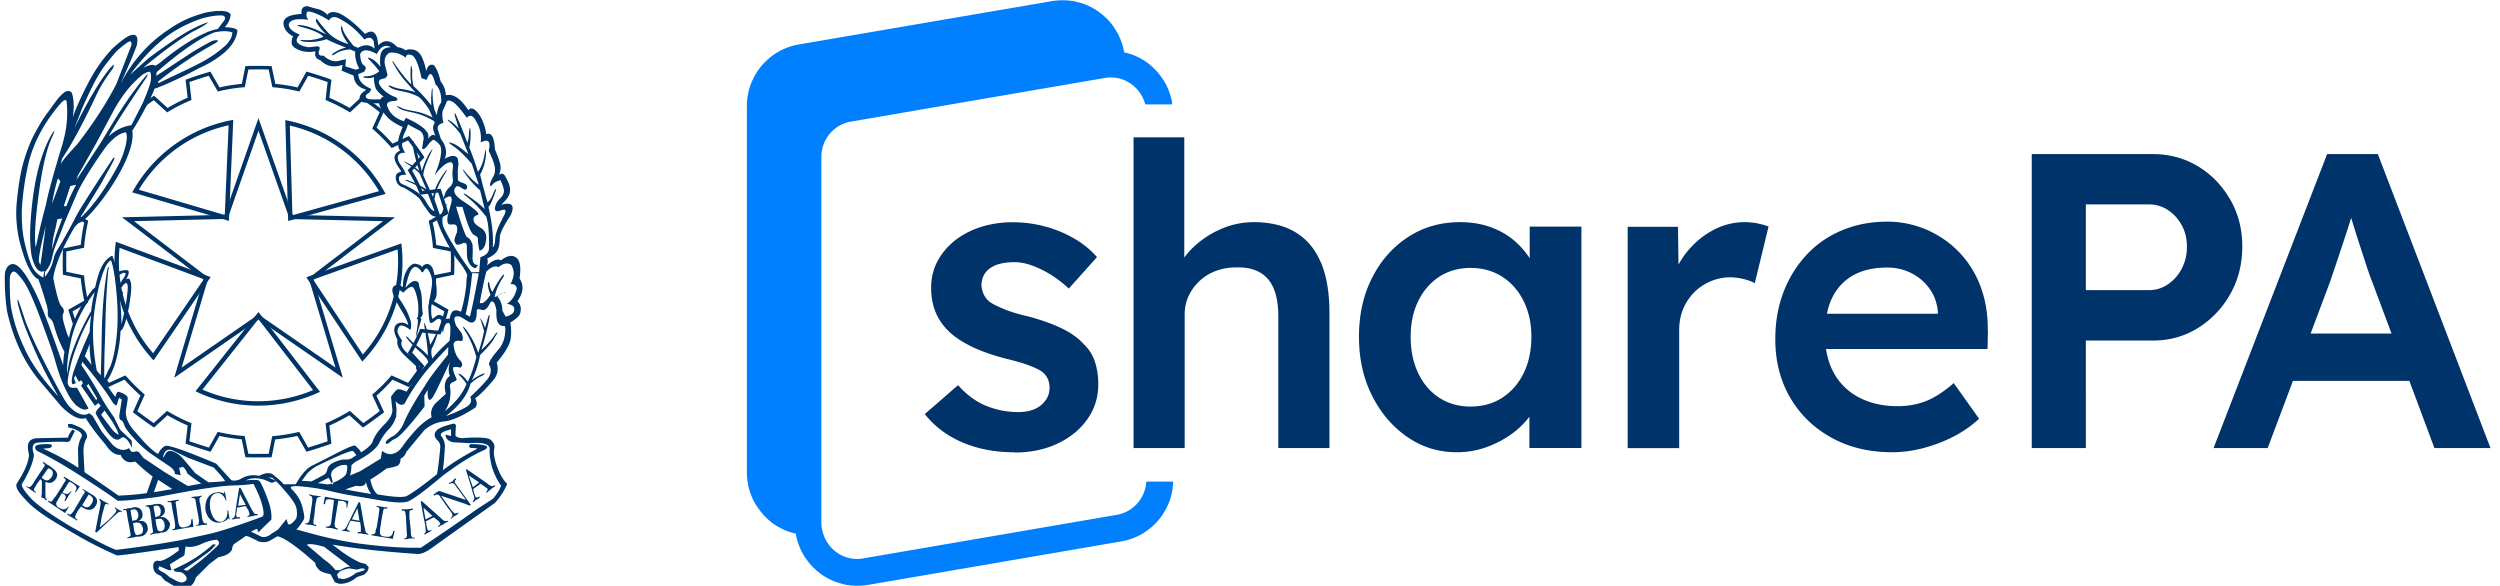 <svg width="239" height="56" fill="none" xmlns="http://www.w3.org/2000/svg"><g clip-path="url(#a)"><path fill-rule="evenodd" clip-rule="evenodd" d="M38.282 37.488c.25 0 .602.127.513.338-.087.212-.187.568-.385.591-.197.023-.582-.256-.582-.505s.204-.424.454-.424zM16.511 44.31a.88.88 0 00.825 0l-.206-.325-.472-.412c-.255-.137-.462-.01-.619.382l.472.355z" fill="#036"/><path fill-rule="evenodd" clip-rule="evenodd" d="M30.599 53.86c-.079.137-.03.274.148.412.177.138.323.167.441.088l-.59-.5z" fill="#6F7072"/><path fill-rule="evenodd" clip-rule="evenodd" d="M49.67 26.624c.158-1.06.05-1.729-.323-2.004-.393-.275-.875-.187-1.444.265-.335-.177-.786-.01-1.357.501.099-.255.108-.481.03-.678.511-.235.84-.496.988-.78.147-.286.221-.733.221-1.342.059-.373.403-1.042 1.032-2.004.432-.964.127-1.298-.914-1.003.57-.51.855-.953.855-1.327.039-.354-.108-.805-.443-1.356-.137-.314-.343-.373-.619-.177.099-.196.153-.432.163-.707.01-.275-.172-.855-.546-1.74-.058-1.159-.334-1.64-.825-1.444a4.689 4.689 0 00-.59-1.739c-.472-.707-.845-.894-1.12-.56-.767-1.14-1.484-1.611-2.152-1.415a2.22 2.22 0 00-.501-1.326c-.177-.747-.393-1.268-.648-1.563-.354-.137-.6.06-.737.59a4.832 4.832 0 00-.413-1.356c-.216-.472-.56-.717-1.032-.737a.88.88 0 00-.502.088c-.313-.196-.579-.294-.795-.294-.668-.708-1.277-.767-1.828-.178l-.089-.618c-.196-.728-.589-.885-1.179-.472-.962-1.002-1.788-1.66-2.476-1.975-.57-.197-.944-.148-1.12.148-.295-.295-.61-.482-.943-.56a10.576 10.576 0 01-.943-.266c-.452-.02-.649.226-.59.737-.708.04-1.194.162-1.46.368-.265.207-.333.497-.206.87.128.373.418.678.87.914-.118.137-.167.354-.147.648.02.295.334.54.942.737.453.118.895.128 1.327.03-.098.451.06.737.472.855.57.59 1.277.737 2.123.442l-.089.56 1.15.471c.04.551.295.944.767 1.18l.45.194c-.097.012-.52.36-.525.416-.093.11-.346.652.268.772.467.053.98.101 1.47.09.013.146.1.38.194.548.084.178.29.436.634.81.319.347.92.69 1.428.905-.032.036-.172.42-.299.771-.156.43-.236 1.128.064 1.503-.065-.033-.346.164-.448.32-.366.568.429 1.382.555 1.662-.061-.008-.281.104-.397.187-.273.194-.18 1.171.596 1.338.195.094 1.088.612 1.533 1.066.087.09.337.56.694 1.028.19.25.391.671.857.682.426 1.378 1.127 2.695 1.968 3.981-.004.04.768.86 1.045 1.601-.093.48-.083.893-.084.916a14.292 14.292 0 01-.511 2.61c-.837-.403-.973.147-1.097.687.021-.027-.389-.08-.443.109.036-.327-.502-.615-.746-.441-.007.004-.269.188-.43.311-.056.042-.104-.27-.122-.502-.008-.16-.04-.707.063-.922.016-.035.213-.271.336-.49.248-.446.066-1.848-.24-2.818a.751.751 0 00-.451-.496c-.068-.027-.508-.002-.592.336-.024-.192-.334-.305-.563-.36-.645-.153-1.335 1.085-1.258 2.235-.469-.371-1.088-.253-1.013.392.105.901 1.462 2.504 1.503 3.227-.406-.362-1.326-.371-1.327.508-.001.267.217.72.308.913-.187.938.895 1.625 1.777 2.51-.015.419.128.425.263.588-.16.247-1.149 1.805-1.162 1.842-.048.02-.73-.363-.955-.165-.239.212-.433.5-.545.671l.119 1.092c.078.452-.163.958-.723 1.517-.56.56-.929 1.076-1.106 1.548-.098.354-.481.738-1.149 1.15-.039-.118-.196-.305-.471-.56-.04-.079-.118-.108-.236-.088-.669.177-2.015.947-4.04 1.95-.351.178-.853.623-1.501 1.743h-1.15c-.314-.373-.648-.603-1.002-.917-.256-.197-.708-.218-1.356.116-.61-.138-1.218-.055-1.828.337-.373.138-.648.144-.825.065l-1.444-1.573c-2.987-1.258-4.619-1.822-4.894-1.685a1.55 1.55 0 00-.648.763c-.295-.137-.737-.512-1.327-1.122l-.913-1.032c-.669-.746-.944-1.455-.826-2.124l.148-.913c.02-.138 0-.246-.06-.325-.215-.235-.598-.377-.795-.417-.042-.017-.17-.061-.315.471.038.127-.943-1.293-.957-1.342.265-.282.734-1.121 1.001-2.096.303-1.105.444-2.324.431-2.79a.515.515 0 01.112-.164c.457-.35 1.037-3.631.907-4.42-.059-.315-.133-.477-.221-.487a.343.343 0 00-.25.073l.176-.354c.098-.255.098-.422 0-.5-.059-.063-.59-.055-1.052.18-.057-.513-.3-1.264-.424-1.536-.041-.09-.17.007-.174.01-.825.5-1.191 1.593-1.485 2.95l-.236.217c-1.058 1.326-1.905 2.87-2.267 4.605-.177-.276-.277-.674-.435-1.195-.157-.52-.206-.87-.147-1.046.157-.274.108-.53-.147-.767-.197-.196-.453-1.08-.767-2.652.02-.413.187-1.032.501-1.857.314-.826.84-1.871 1.528-3.05.037-.052.343-.383.436-.406 1.02-.254 5.555-6.129 5.08-8.864-.076.327 1.947-3.229 2.11-3.96l.25-.08.295-.119c.982-.393 1.818-.812 2.584-1.166l1.189-.631a9.88 9.88 0 002.358-1.445c.786-.688 1.209-1.405 1.268-2.152-.138-.177-.54-.275-1.209-.295.354-.393.54-.805.56-1.238-.256-.354-1.022-.413-2.3-.177-1.335.334-2.505.855-3.507 1.563a12.635 12.635 0 00-2.756 2.373 13.341 13.341 0 00-1.96 2.903l.59-1.356c.294-.648.608-1.405.943-2.27.098-.412.103-.707.014-.884-.088-.176-.28-.226-.574-.147-.315.078-.885.491-1.71 1.238-.905.924-1.705 2.063-2.403 3.42-.697 1.355-1.174 2.426-1.43 3.212.138-.884.118-1.64-.059-2.27-.098-.255-.314-.324-.648-.206-.314.217-.629.54-.943.973-.314.432-.62.85-.914 1.252-.295.404-.644.978-1.046 1.725-.403.747-.757 1.632-1.061 2.653-.305 1.022-.536 2.378-.693 4.068-.099 1.081-.02 2.24.236 3.479.314 1.238.628 2.152.943 2.741.314.59.609.934.884 1.032.177.432.413 1.15.708 2.153.157.47.226.83.206 1.076-.02.244.044.417.192.515.147.099.27.295.368.59.256.943.6 1.817 1.032 2.624a7.242 7.242 0 00-.118 1.296c-.943-2.73-1.71-4.795-2.3-6.19-1.139-2.535-2.033-3.695-2.682-3.479-.315.118-.512.403-.59.855-.02.177-.02.629 0 1.356.02.727.088 1.494.206 2.299.59 2.614 1.602 4.796 3.037 6.545l2.152 2.535c.432.432.844.752 1.238.957.393.207.756.26 1.09.162.491.787 1.11 1.612 1.858 2.477.471.727.963 1.07 1.474 1.032.216.471.54.707.973.707l.442-.058c.608.589 1.16 1.06 1.65 1.415l-.56 1.592c-.982.137-1.887.215-2.712.235a145.627 145.627 0 00-3.243-2.24l-.088-1.769c-.04-.609.069-1.12.324-1.532.059-.335-.128-.64-.56-.914-.648-.314-.924-.443-1.2-.383-.117.038-.02.147-.02.324v.11c0-.09.04-.119.152-.081.825.217 1.198.492 1.138.826a2.647 2.647 0 00-.359 1.473l.027 1.533a22.952 22.952 0 00-3.362-1.827 5.05 5.05 0 01.47-.045c.177-.01.295-.073.354-.191.059-.12-.05-.187-.325-.207-.609 0-1.001.049-1.179.148-.137.157-.108.323.089.5a37.277 37.277 0 013.743 2.123c1.71 1.081 3.036 1.965 3.98 2.653.924-.02 2.22-.148 3.891-.383l2.535-.471a50.23 50.23 0 013.243-.502c.412-.059.933-.098 1.563-.117.628-.02 1.208-.07 1.739-.148.51.963.825 1.808.943 2.535.059.373.01.58-.148.62-2.338.863-4.018 1.409-5.04 1.634a391.61 391.61 0 01-2.771.605 99.752 99.752 0 01-6.102.914c-.511-.138-1.985-.895-4.422-2.27-1.73-1.04-2.938-1.887-3.626-2.534-.786-.846-1.1-1.356-.943-1.534.51-.845.855-1.592 1.032-2.24.078-.275.098-.49.059-.648-.217-.669-.06-1.013.472-1.033 1.316-.078 2.2-.098 2.652-.058.197.019.325-.04.383-.177l.443-.884-.266-.118-.36.59-.004-.596v.772l-2.987.059c-.256 0-.56.098-.727.294-.167.197-.218.59-.061 1.18a1.64 1.64 0 01-.053.56c-.137.628-.513 1.395-1.103 2.298-.078.14-.05.345.098.62.148.276.513.707 1.103 1.297.255.255.642.57 1.163.943.52.373 1.438.944 2.755 1.71a38.735 38.735 0 004.45 2.3c.296.02 2.26-.246 5.896-.796l.03.323c-1.042.787-1.71 1.112-2.005.973-.413.039-.54.344-.383.915.118.255.334.431.648.53l.384.442 1.09.648a2.01 2.01 0 001.18 0c.353-.137.589-.443.706-.913l.117-.117 1.18-1.18.855-.648c.669-.118 1.101-.354 1.298-.708.039-.315.127-.51.265-.59l1.032-.707c.039-.099.462.07 1.268.501.393.098.736.078 1.032-.059l.766-.442c.688.158 1.896 1.013 3.626 2.565-.02.177.088.382.324.62.137.176.51.323 1.12.44l.412.768.413.148c.609.02 1.179-.198 1.71-.65l.648-.206c.334-.256.482-.511.443-.767l-.266-.265-.56-.147a11.474 11.474 0 01-2.152-1.356l-.472-.355c2.143.375 4.805.669 7.989.885.393.078.918-.123 1.577-.605.658-.48 2.648-1.9 5.97-4.26a6.314 6.314 0 001.178-1.826c-.294-.275-.555-.668-.78-1.18-.226-.51-.37-.942-.428-1.297a2.012 2.012 0 01-.03-.9c.059-.264-.03-.515-.265-.751-.099-.137-.325-.225-.678-.264a11.13 11.13 0 00-2.123.028c-.373-.039-.59-.127-.648-.266l.03-.706c.058-.315-.03-.452-.266-.412-.865.215-1.386.431-1.563.647-.255.275-.245.57.03.885.216.196.324.422.324.678-.117 1.297-.225 2.171-.324 2.623-1.435 1.14-2.408 1.838-2.919 2.093-.412.137-1.335.078-2.77-.177-.315-.275-.54-.747-.678-1.415a18.36 18.36 0 001.562-1.062c.373-.058.688-.132.943-.221.256-.087.384-.329.384-.722.255-.099.442-.315.56-.648l1.71-2.063c.55-.473 1.149-.748 1.797-.826.786-.059 1.809-.502 3.066-1.326.197-.218.197-.522 0-.915.374-.216.983-.825 1.828-1.828.334-.471.412-.992.235-1.562.786-.943 1.229-1.69 1.327-2.24a4.849 4.849 0 00-.03-1.592c.374-.236.634-.438.783-.605.147-.166.22-.398.22-.692a.957.957 0 00-.324-.738c.57-.803.64-1.53.207-2.179zM22.208 3.101c0 .373-.187.785-.639 1.238-.688.629-1.51 1.208-2.541 1.739-1.032.53-2.414 1.16-3.907 1.886v-.176a38.894 38.894 0 015.454-3.656c.452-.275.276-.353-.254-.236-.59.295-1.229.659-1.936 1.091a359.579 359.579 0 00-3.444 2.27l.032-.354c2.24-1.965 4.08-3.232 5.514-3.803.708-.157 1.308-.157 1.721 0zm-6.686.707c1.07-.884 2.353-1.572 3.846-2.064.728-.196 1.356-.285 1.887-.265.256.06.324.206.206.442l-.648.855c-.57.079-1.351.403-2.344.973-.992.57-2.058 1.327-3.198 2.27l-.412.265c-.217-.157-.61-.088-1.18.207 1.809-1.514 3.38-2.663 4.717-3.45.865-.432 1.366-.736 1.504-.913-.433.118-1.042.388-1.828.81-.786.423-2.083 1.302-3.891 2.639l-1.74 1.562c.982-1.336 2.01-2.446 3.08-3.33zM13.708 7.08c.314-.177.53-.246.648-.206.079.197.098.467.06.81-.04.345-.296 1.067-.768 2.167l-1.09 2.123c-.767.098-1.493.452-2.182 1.061.354-.608.782-1.306 1.283-2.092a178.95 178.95 0 012.344-3.538c.176-.295.181-.368.014-.22-.167.147-.614.711-1.34 1.694-.728.983-1.7 2.506-2.92 4.57l-2.456 3.769.161-.457 1.771-3.136 1.704-3.184c.805-1.435 1.73-2.555 2.77-3.36zm-7.223 7.222c.786-1.277 1.73-3.085 2.83-5.424.335-.688.825-1.464 1.474-2.328.197-.453.089-.443-.324.03-.963 1.198-2.083 3.095-3.36 5.689l.56-1.415c.098-.315.412-1.027.943-2.138.53-1.11 1.051-1.99 1.562-2.638.511-.649.865-1.071 1.062-1.268.707-.609 1.12-.894 1.238-.855.098.079.127.207.088.383l-1.444 3.715c-.944 1.827-2.182 3.734-3.715 5.718-.648.708-1.05 1.16-1.208 1.357a4.123 4.123 0 00-.383.56l.118-.502.56-.884zm.796 3.361a15.002 15.002 0 00-.943 2.064l-.236-.03.62-1.916.56-.118zm-2.18 5.011l.205-.855.177-.855.472-.089-.59 1.593-.413 1.385.148-1.179zm-.12-3.213c.139-.884.325-1.69.56-2.417l.237.295-.796 2.122zm-1.12 5.866l-.117-.236c-.117-.177.088-1.326.62-3.449a131.5 131.5 0 01-.502 3.685zm-.441-1.68c-.158-.806-.064-2.5.28-5.085.344-2.584.78-4.427 1.311-5.527.256-.57.246-.659-.03-.266-1.198 2.044-1.896 5.06-2.092 9.05-.04 1.395.04 2.403.236 3.022.197.619.422.977.678 1.075.137.079.285.07.443-.029-.018-.005-.112.53-.092.648a2.193 2.193 0 01-1.147-1.193c-.236-.56-.457-1.292-.664-2.197-.206-.904-.29-1.984-.25-3.242.098-1.493.314-2.948.648-4.363.492-1.965 1.494-3.832 3.007-5.601.334-.373.54-.462.62-.265.078.785.073 1.547-.015 2.284-.089.737-.28 1.557-.575 2.462-.767 2.554-1.229 4.274-1.386 5.158-.294 1.043-.619 2.398-.972 4.069zm.873 2.83v-.472c.747-.805.66-1.572.934-2.299l1.035-2.653 1.202-2.8c.649-1.258 1.564-2.692 2.724-4.304.688-.805 1.303-1.238 1.833-1.297.138.197.14.6.003 1.209a8.475 8.475 0 01-.706 1.915c-.023.009-.05.02-.02.037-1.27 2.34-2.502 4.037-3.694 5.093l2.033-3.302.97-1.769c.374-.668.438-.904.202-.707-1.985 2.987-3.183 4.864-3.576 5.63-.393.767-.795 1.484-1.168 2.152-.374.668-.75 1.19-.867 1.563-.118.373-.158 1.041-.905 2.004zm7.91 1.209c-.058.884-.255 1.985-.589 3.302-.02-1.082-.068-1.809-.147-2.183l.265-.736c.02-.256-.03-.266-.147-.03l-.177.324-.03-.59.442-.56c.295-.294.423-.137.384.473zm-.441-1.592c.255-.06.304.059.147.353l-.56.826a6.915 6.915 0 00-.147-.855 3.47 3.47 0 01.56-.324zm-2.329 1.385c.413-1.63.806-2.495 1.179-2.594.216.57.393 1.627.53 3.17.138 1.543.138 2.933 0 4.171-.176 1.572-.441 2.633-.795 3.184l-.383.824c0-1.219.015-2.21.044-2.977.03-.767.059-1.784.088-3.05a70.54 70.54 0 01.25-4.32c.08-.393.06-.48-.058-.265-.315 1.632-.501 3.724-.56 6.28l-.03 1.68-.059 2.299-.383-.443a19.464 19.464 0 01-.354-4.333c.06-1.12.236-2.328.531-3.626zm-2.609 4.938c.325-1.445 1.066-2.943 2.226-4.496-.197.806-.305 1.405-.325 1.798-.864 1.494-1.533 2.978-2.004 4.452a12.87 12.87 0 00-.295 1.62c-.058-.804.074-1.93.398-3.374zm1.931 2.461l-.648-.825.471-1.179c-.02.648.04 1.317.177 2.004zm5.955 12.175l.412-1.18 1.356.885-1.768.295zm3.242-.59l-2.21-1.327-2.035-1.356-.383-.501c-.118-.138-.28-.166-.486-.088-.207.079-.369-.04-.487-.353-.53.314-1.071.196-1.621-.355l-.973-1.178-.913-1.563-.325-.236a.878.878 0 01-.619.129c-.384-.051-.825-.306-1.267-.776-.276-.257-.865-1.269-1.77-3.038-1.198-2.28-2.013-3.998-2.446-5.158a50.684 50.684 0 00-.619-1.827c-.098-.256-.137-.261-.118-.016.02.246.167.797.442 1.652.275.854.786 2.107 1.533 3.758a61.138 61.138 0 001.916 3.655c-1.454-1.573-2.506-3.047-3.154-4.422-.649-1.357-1.081-2.613-1.297-3.773-.098-.413-.158-1.047-.177-1.902-.02-.854-.01-1.33.03-1.43.097-.294.235-.422.412-.383.118 0 .388.28.81.84.423.56.998 1.819 1.725 3.774.727 1.954 1.174 3.237 1.341 3.847.168.609.335 1.14.501 1.592.168.452.369.914.605 1.385.353.707.707 1.189 1.061 1.445.466.33.807.389 1.03.175l-1.078-1.93a.485.485 0 00-.335-.015c-.022.001-.035-.007-.055-.007l-.002.008c-.045-.002-.077-.018-.116-.024-.045-.008-.094-.012-.131-.027-.035-.015-.057-.043-.085-.066-.033-.026-.072-.047-.095-.084-.022-.033-.03-.08-.044-.12-.014-.042-.035-.077-.04-.127-.014-.1-.01-.216.008-.35.039-.353.167-.962.383-1.827a21.154 21.154 0 011.857-4.333 10.597 10.597 0 00-.147 1.592c-.728 1.63-1.258 2.948-1.592 3.95-.177.727-.167 1.08.03 1.061l.235-.118-.177-.412.118-.325.354.62.206-.148.177.265-.177.266 1.327 1.915.324-.264.236.264c-.393.394-.55.65-.472.767.354.648.678 1.17.973 1.563.59.864 1.071 1.11 1.444.737.118-.098.266-.078.443.06.177.137.373.431.59.883l-.03-.678-1.09-1.032-.62-1.238c-.511-.726-.874-1.287-1.09-1.68a54.856 54.856 0 00-.811-1.414 32.084 32.084 0 00-1.194-1.858l.089-.325.943 1.15c.846 1.08 1.44 1.902 1.783 2.462.344.56.546.692.605.398l.177-.56.265.148-.177 1.149-.059.353c-.02.275.035.437.162.487.128.048.241.23.34.545.058.196.368.604.928 1.223.56.62 1.15 1.14 1.769 1.563.619.422 1.13.767 1.533 1.032s.594.525.575.78l.56.118-.148-.707.354-.089c.177.118.324.335.442.65.511.392.954.706 1.327.942l-1.298.237zm-9.669-9.58l.178-.176.825 1.384-.089.177-.913-1.385zm1.386 2.771l.324-.413.767 1.092.442.796.148.441a1.925 1.925 0 01-.708-.619l-.472-.618-.501-.679zm10.258 6.455l-1.267-.883c-.511-.61-.884-1.051-1.12-1.328-.236-.275-.462-.471-.678-.589-.315-.177-.57-.236-.767-.177-.137.04-.284.236-.442.59l-.059-.06c.079-.334.202-.54.369-.619.167-.078.378-.058.633.06l1.415.677 2.417.914c.59.63.953 1.061 1.09 1.297-.49.06-1.02.098-1.59.118zm.767 6.161a22.117 22.117 0 01-2.8 2.3l-.354-.117c.609-.375 1.474-.983 2.594-1.829l.501-.56-.265-.029c-.373.334-.801.673-1.283 1.017-.481.345-1.036.673-1.665.988l-.855.413.148.177.648.087c.373.236.53.473.471.709-.196.294-.51.333-.943.117l-.707-.383c-.256-.256-.511-.432-.767-.53l-.294-.236.117-.268.885.382h.265l-.147-.559 1.061-.661c.275-.098.393-.273.354-.509l.088-.534c.452.098.943.022 1.474-.223.53-.246 1.031-.39 1.503-.428.295.196.285.421-.03.676zM33.016 6.343l.06-.678-.561.118c-.53.177-1.062.02-1.592-.471-.354.058-.502-.079-.443-.413.138-.295.099-.452-.117-.472l-.855.089c-.55-.078-.914-.236-1.091-.472-.118-.196-.04-.442.236-.737-.53-.216-.86-.451-.987-.707-.128-.256-.05-.462.235-.62.285-.156.81-.186 1.578-.087-.177-.217-.227-.443-.148-.678.02-.236.53-.108 1.533.383l.589.354c.157-.295.423-.384.796-.266.452.216.875.477 1.268.781.393.305.834.742 1.327 1.312.412-.275.707-.216.884.177l.088.707c-.432-.413-.963-.442-1.592-.088l-.412-.177c-.57-.688-.914-1.209-1.033-1.563-.117-.452-.176-.49-.176-.117.02.393.255.894.707 1.503-.864-.275-1.499-.629-1.901-1.061a12.656 12.656 0 01-.929-1.09c-.215-.354-.304-.354-.265 0 .236.432.56.835.973 1.208-.314-.138-.61-.275-.885-.413-.688-.295-1.257-.452-1.709-.471-.217 0-.226.039-.03.117.767.197 1.322.379 1.666.546.344.167.575.319.693.457-.55.235-1.12.343-1.71.324-.374-.02-.54-.01-.501.03.039.039.157.078.353.117a5.08 5.08 0 002.152-.236c.53.276 1.15.54 1.858.796a3.518 3.518 0 00-1.268.59c-.157.197-.079.206.235.03.315-.236.786-.384 1.415-.443l.502.206c-.04.531.088 1.072.383 1.622l-.324.118-1.002-.325zm3.36 3.154c-1.1.02-1.322-.008-1.384-.177-.041-.13-.064-.25.323-.471l.2-.335c-.64-.292-1.23-.64-1.262-1.434l.531-.206c.236-.275.241-.482.015-.62-.226-.137-.35-.5-.369-1.09.217-.471.747-.471 1.593 0 .373-.727.825-.943 1.355-.648-.569 0-.904.246-1.002.737-.059.314-.059.698 0 1.15a3.024 3.024 0 00-.708-.708c-.53-.274-.629-.245-.294.088.334.335.63.678.884 1.032-.433.354-.904.511-1.415.472-.177.079-.147.128.088.148.236.059.511.039.826-.06-.04.315.064.837.201 1.15.187.27.435.506.727.722-.137.039-.25.112-.308.25zm.62.56c-.02-.235.186-.368.618-.397.432-.03.501-.153.207-.369a3.03 3.03 0 01-1.415-1.002c-.255-.334-.255-.57 0-.708l.442-.117.207-.266-.265-1.032c-.079-.53.068-.903.441-1.12.531-.078 1.052.08 1.563.472.02-.275.202-.358.546-.25.343.108.663.84.957 2.196l.472.177c.157-.374.285-.56.384-.56.157 0 .314.324.471.973.393.353.58.933.56 1.739-.255.334-.393.746-.412 1.238l-.236-.53a7.202 7.202 0 01-.177-1.858c-.02-.275-.05-.275-.088 0-.06.57-.07 1.051-.03 1.445a14.12 14.12 0 00-1.71-1.858c-.117-.432-.157-.923-.117-1.474-.06-.471-.108-.58-.148-.324-.04.59-.02 1.14.059 1.65-.452-.451-.983-1.11-1.592-1.975-.157-.274-.226-.333-.206-.176.373.707.766 1.297 1.178 1.769.413.471.747.845 1.003 1.12a8.262 8.262 0 00-1.326-.31 3.233 3.233 0 01-1.032-.31c-.295-.059-.285.01.029.206.177.118.536.227 1.076.325s1.046.265 1.518.501c.255.157.6.56 1.032 1.209l.354.796a6.092 6.092 0 00-1.828-.62c-.668-.117-1.061-.225-1.179-.324-.511-.216-.57-.196-.177.06.118.117.536.25 1.253.397.717.148 1.41.428 2.078.84l.058.177c-.137.157-.186.373-.147.648l.206.59c-.177-.216-.422-.117-.737.295a.627.627 0 00-.088-.707c-.275-.413-.943-.855-2.005-1.327l-.176.325c-.865-.276-1.405-.787-1.622-1.533zm7.177 14.696a37.277 37.277 0 01-.884-1.4c-.383-.63-.663-1.14-.84-1.533a1.712 1.712 0 01-.089-1.209c.118-.413.216-.727.296-.943.078-.216.068-.256-.03-.118a4.766 4.766 0 00-.501 1.208l-.59-1.68c.059-.668.413-1.523 1.062-2.564.196-.354.176-.384-.06-.09-.589.787-.972 1.583-1.149 2.389l-.913-2.034c-.02-.373.215-1.081.707-2.123.255-.55.196-.53-.177.06a7.932 7.932 0 00-.678 1.65 40.762 40.762 0 00-.796-2.86l-.207-.058.118.324c.157.983.374 1.838.649 2.565a5.023 5.023 0 00-1.268-.825c-.256-.138-.256-.109 0 .088.57.334 1.003.668 1.297 1.003.236.55.452 1.05.648 1.503-.353-.256-.952-.55-1.797-.884-.315-.06-.315-.02 0 .118 1.06.432 1.719.855 1.974 1.267l.59 1.562c-.216 0-.501-.324-.855-.972-.295-.55-1.032-1.081-2.21-1.592-.236-.099-.345-.305-.325-.62.04-.215.265-.304.678-.265a2.75 2.75 0 00-.413-.796l-.235-.353c-.315-.649-.129-.973.56-.973-.256-.393-.344-.698-.266-.914-.02-.373.07-.737.265-1.09.118-.237.207-.472.266-.708.373.216.712.398 1.018.545.303.148.466.418.486.81l-.147.914c.058.177.215.118.47-.177.256-.353.462-.56.62-.618.216.098.423.275.619.53.196.373.127 1.061-.206 2.063l-.325.826c.668-.885 1.209-1.307 1.621-1.268.138.099.182.3.133.604a3.12 3.12 0 000 .958c.049.334-.064.62-.339.855-.275.236-.462.62-.56 1.15.629-.472.884-.383.766.265l-.353 1.268c-.098.609 0 .894.295.855.294-.04.476 0 .545.118.069.117.084.324.044.619-.177.413-.255.683-.235.81a.57.57 0 00.161.325c.089.088.28.069.575-.06.295-.127.442-.038.442.266 0 .305.006.6.015.885.01.285.103.565.28.84a.931.931 0 00.53.383l.267-.325c-.394.02-.576-.235-.546-.766.029-.53.025-.943-.015-1.238-.157-.373-.314-.58-.471-.62-.158-.039-.521-1.021-1.091-2.947l.619.03c.452 1.65.816 2.54 1.09 2.667.275.128.404.275.384.442-.02.167.03.526.147 1.076.354-.099.56-.422.62-.973.097-.51-.05-.904-.443-1.179-.413-.236-.649-.451-.708-.649-.117-.334.01-.54.383-.619.216-.117-.305-.59-1.562-1.414-.648-.453-.846-.855-.59-1.21.098-.176.28-.17.546.016.265.186.437.231.515.133.138-.275.03-.467-.323-.575-.355-.108-.522-.231-.502-.369-.02-.609-.01-1.021.03-1.238.038-.216.02-.471-.06-.766-.215-.314-.628-.295-1.238.059.139-.334.172-.659.104-.973a2.234 2.234 0 00-.457-.914l-.295-.914c-.079-.314.098-.53.53-.648-.137-.61-.137-1.042 0-1.298.138-.275.237-.5.296-.678.058-.177.235-.196.53-.059.295.138.766.659 1.415 1.563.315-.354.619-.226.914.383.353.55.49 1.209.412 1.975.727-.393.982-.128.767.796.314.649.505 1.154.574 1.518.07.364.01.703-.177 1.017-.186.314-.274.555-.265.723.01.167.079.162.207-.015.127-.177.388-.325.781-.442.255.55.364.913.324 1.09 0 .216-.133.452-.398.707-.265.256-.417.56-.457.914 0 .177.089.265.266.265l.53-.147c.275-.04.285.177.03.648-.275.511-.477.944-.605 1.297-.127.354-.191.64-.191.856-.02.451-.099.717-.236.796.04-.57.024-1.165-.044-1.784a18.49 18.49 0 00-.369-2.078c.157-.137.374-.6.649-1.386.137-.392.108-.442-.088-.147-.217.59-.433.953-.649 1.09a58.335 58.335 0 01-.708-2.652c.295-.492.482-1.11.56-1.858.02-.629-.02-.678-.117-.147-.118.747-.335 1.326-.649 1.74a29.544 29.544 0 00-.825-2.33c.098-.412.137-.894.118-1.444-.02-.55-.069-.57-.148-.06 0 .413-.05.767-.148 1.062l-.648-1.65-.412-.944c-.138-.314-.187-.314-.148 0l.383 1.238c-.295-.334-.57-.58-.825-.737-.256-.156-.305-.147-.148.03a7.15 7.15 0 011.12 1.208c.256.63.511 1.278.767 1.946-.747-.629-1.268-.982-1.563-1.06-.373-.139-.373-.07 0 .205.53.334 1.16.924 1.887 1.77.236.687.461 1.355.678 2.004-.374-.217-.826-.649-1.357-1.297-.235-.236-.245-.197-.029.117a8.385 8.385 0 001.504 1.71l.442 1.798c-.452-.452-1.042-.914-1.769-1.386-.314-.196-.334-.157-.059.118.63.452 1.288 1.12 1.976 2.005.196.55.285 1.562.265 3.036-.02.374-.295.649-.826.825l-.117 1.416-.737.03c-.393-.55-.693-.978-.899-1.282zm.962 1.382c.117-.04.382-.007.638-.007-.275 1.494-.593 3.13-.848 4.151l-.413-.235c.354-1.415.544-3.005.623-3.91zm-5.236 8.404l-.987-.81c-.492-.432-.65-.825-.472-1.18a3.143 3.143 0 01-.369-.619c-.108-.235-.084-.466.074-.692.157-.226.52-.123 1.09.31a1.533 1.533 0 000-.943 8.413 8.413 0 00-.353-.885 12.21 12.21 0 00-.737-1.208c-.217-.452-.266-.708-.148-.767.118-.059.305.02.56.236.491-.53.816-.683.973-.457.157.226.285.604.383 1.135.098.53.108 1.08.03 1.651l-.118.118.117.118c.04.117-.01.56-.147 1.326 0 .157.049.315.148.473-.04-.237-.05-.414-.03-.532.02-.098.084-.329.192-.692.108-.364.162-.57.162-.62 0-.048.006-.083-.151-.103.176-.059.205-.142.254-.25a.468.468 0 00.03-.324c-.03-.108-.05-.418-.06-.928-.009-.511-.058-.9-.147-1.165a3.685 3.685 0 01-.162-.62c-.02-.146-.137-.23-.353-.25-.217-.019-.521.197-.914.649.177-.845.358-1.41.545-1.695.187-.285.379-.369.575-.25.196.117.324.245.383.383.059.137.147.112.265-.074.118-.187.216-.25.295-.192.078.06.162.177.25.354.089.177.153.363.193.56.039.196.073.555.102 1.076.03.52-.034.87-.191 1.046a.94.94 0 00-.236.649c.039 1.022.117 1.527.236 1.518.117-.01.26-.089.427-.236.167-.148.315-.201.442-.162.128.04.202.325.222.855.02.53.069.585.147.162.079-.423.227-.633.443-.633s.255.569.117 1.71c-.766.686-1.316 1.257-1.65 1.709-.118-.49-.123-.835-.015-1.032.108-.197.206-.417.295-.663.088-.246.162-.468.221-.664.157-.471.128-.51-.089-.118l-.309.62a5.175 5.175 0 01-.309.53c-.04-.315-.168-.875-.383-1.68-.177-.55-.226-.54-.148.029.157.924.265 1.818.324 2.683a7.787 7.787 0 00-1.017-.913 5.657 5.657 0 01-.899-.826c-.216-.137-.256-.117-.117.059.235.314.584.683 1.045 1.106.463.421.742.702.84.84a.99.99 0 01.178.354 9.44 9.44 0 01-.62.737c-.137-.079-.215-.212-.235-.398-.02-.189-.084-.326-.192-.415zM29.33 45.313c.236-.275.54-.52.914-.737 1.67-.825 2.78-1.306 3.33-1.444.099-.039.188-.01.266.088l.236.296-.324.205c-.197.157-.443.227-.738.207-.255-.02-.599.065-1.031.25-.432.188-.669.448-.708.782-.079.236-.187.383-.324.442a36.54 36.54 0 01-1.18.62l-.913-.06.472-.649zm2.506.981h-.148l-.004-.07c-.102.041-.207.052-.32.095l-.973-.135 1.032-.508.262.49.134-.058-.13-.5c-.1-.333.019-.642.352-.84.315-.236.659-.355 1.033-.316.157.02.167.282.03.833-.1.232-.53.568-1.285.884l.017.126zm-4.304 3.796l-.148-.473-.796 1.003-.648.412c-.295.256-.6.353-.914.294l-1.032-.5.53-.265.148.117c-.098.295.02.256.354-.117l.914-.885c.059-.53-.069-1.214-.383-2.049-.315-.835-.55-1.36-.708-1.577-.039-.177-.491-.216-1.356-.118.51-.255 1.11-.275 1.798-.059l.708.295.385-.163-.055-.053-.655-.314.354.03.3.284.084.039-.028.013.205.194c1.002 1.081 1.566 1.818 1.695 2.21.128.394.142.777.043 1.15-.372.493-.638.669-.795.532zm7.045 4.243l.324.06-.117.147-.767.236a2.582 2.582 0 01-1.18.59l-.5-.089-.118-.353c.118-.177.27-.305.457-.383a3.9 3.9 0 01.723-.207l.707.119.471-.12zm-1.09-.162c-.532 0-.865.337-1.003.337h-.413c-.57-.747-1.021-.917-1.355-1.251l-1.386-1.172c.256-.137.806-.048 1.65.188l2.506 1.898zm4.215-6.16c.57.049 1.002.025 1.297-.073.53-.216 1.621-1.022 3.272-2.418 1.592-1.199 2.938-2.034 4.039-2.505.334-.197.349-.34.044-.428-.304-.088-.762-.132-1.371-.132-.197.157-.177.285.059.383.275-.02.471 0 .59.059-1.317.687-2.418 1.376-3.302 2.063.078-.452.147-1.228.206-2.329a1.646 1.646 0 00-.353-.943c-.138-.197.03-.373.541-.53l.395-.118v.648l-.542-.147.069.295c.117.215.338.364.653.442l1.593.088.709-.03c.825.02 1.23.222 1.21.605-.02.383.009.741.087 1.077.138.844.473 1.65 1.004 2.416-.118.353-.374.767-.766 1.238l-1.534 1.003a217.008 217.008 0 01-5.365 3.685c-1.611.039-3.547-.09-5.807-.384-1.631-.215-3.508-.628-5.63-1.238l-.473-.117.207-.208c.334-.431.516-.72.546-.869.03-.147-.027-.481-.155-1.002-.128-.522-.366-1.135-1.113-1.842v-.177l.45-.059c1.218.079 2.308.236 3.26.472.953.235 2.09.45 3.406.647 1.278.237 2.204.379 2.774.428zm-2.211-.782a77.827 77.827 0 01-2.477-.442l1.033-.353c.55.117.864 0 .942-.354.08.412.247.796.502 1.15zm6.16-8.695c-.392.432-.52.883-.382 1.356-.55.295-1.081.727-1.592 1.297-.51.57-.9 1.051-1.165 1.444s-.545.629-.84.708c-.334.157-.717.079-1.15-.237l-.117.738-1.975 1.209-.973.412c.079-.197.128-.53.148-1.003l.353-.294c1.357-.708 2.143-1.357 2.358-1.946a5.81 5.81 0 01.885-1.223c.315-.325.54-.723.678-1.194l.029-.707-.088-.737c.314.353.6.432.854.235.413-.767.855-1.479 1.327-2.137a18.51 18.51 0 011.504-1.842c.53-.57.982-1.053 1.356-1.445l-.03.737c-1.179 1.454-1.916 2.447-2.21 2.978-1.003 1.513-1.68 2.712-2.035 3.596-.215.49-.53.885-.943 1.18-.314.156-.55.324-.707.5-.138.256-.06.324.235.206a2 2 0 01.649-.441c.433-.217 1.356-1.238 2.771-3.066l-.03-1.033.325-.56c-.02.57.029.885.147.944.118.058.28-.104.487-.487.206-.383.712-1.44 1.518-3.168-.177.53-.187.992-.03 1.385-.472.334-.6.905-.383 1.71l-.973.885zm6.62-6.545a2.788 2.788 0 01-.487 1.268c-.807.923-1.14 1.474-1.003 1.65.216.374.177.797-.118 1.268-.432.532-1.002 1.12-1.71 1.769.197.394.05.727-.442 1.003-.57.314-1.199.588-1.886.825 1.277-.963 2.063-1.995 2.358-3.095.412-.373.776-.62 1.09-.737.276-.177.325-.256.148-.236a4.786 4.786 0 00-1.12.648 8.959 8.959 0 00.795-2.417c.767-.747 1.249-1.336 1.445-1.77.274-.411.285-.5.03-.264-.295.491-.748 1.012-1.357 1.562.275-.844.521-1.788.737-2.83.098-.609.069-.717-.088-.323l-.294 1.031c-.139-.412-.296-.728-.473-.943l.384 1.238c-.08.49-.266 1.188-.56 2.092a8.327 8.327 0 00-1.092-2.121c-.412-.512-.48-.521-.206-.03.452.649.825 1.503 1.12 2.564-.236.944-.51 1.729-.825 2.358-.236-.353-.481-.599-.738-.737-.196-.098-.196-.039 0 .177.257.256.462.51.62.768a5.309 5.309 0 01-.928 1.502 8.947 8.947 0 01-1.136 1.09c.472-.726.63-1.532.472-2.416 0-.157.123-.285.368-.384.246-.098.33-.206.251-.324-.216-.432-.325-.776-.324-1.031.158-.08.393-.08.707 0 .257-.177.232-.428-.073-.752-.305-.325-.496-.792-.575-1.4 0-.354.236-.482.708-.384.216-.02.236-.275.06-.766l-.502-.678c-.355-.787-.207-1.07.442-.855l.767.472c.51.196.756-.148.737-1.032 0-.196.151-.241.457-.133.304.108.584-.122.84-.693.256-.274.452-.02.589.768-.059 1.042.196 1.533.766 1.474.099.059.114.333.045.824zm.883-2.536a.561.561 0 01-.132.488c-.118.127-.344.24-.678.337l-.324-.592c.02-.47-.138-.926-.472-1.359.137-.118.354-.243.648-.36.216-.1.177.01-.117.048-.315.06-.561.36-.738.36h-.058a5.518 5.518 0 01.854-1.922c.099-.256.04-.293-.176-.018a9.93 9.93 0 00-.885 1.465c-.118-.118-.206-.353-.265-.667-.079-.373-.138-.393-.177-.04.059.453.147.772.265.969-.432.668-.776.931-1.032.794a40.42 40.42 0 01.62-2.98c.45-.451.844-.6 1.178-.442.472-.373.875-.443 1.209-.207.176.295.255.584.236.87-.02.284-.118.604-.295.957.373 0 .57.148.59.442-.158.669-.472 1.15-.944 1.445.433.08.664.216.693.412z" fill="#036"/><path fill-rule="evenodd" clip-rule="evenodd" d="M7.874 48.278c.003.068.071.064.143.126.274.184.54.104.725-.239.25-.344.166-.608-.11-.79-.142-.129-.142-.129-.265.08l-.493.823zm-3.891-2.605c.352.25.56.438.937-.05.186-.274.168-.606-.04-.73-.068-.06-.205-.12-.205-.12-.07.002-.066.07-.132.074l-.56.826zm5.591 2.75c.052-.27.106-.471-.1-.66l.062-.071c.133.061.28.187.414.246.14.058.278.184.483.238l-.065.068c-.066-.062-.271-.115-.332.018-.061.14-.225.812-.286 1.018l-.203 1.141.836-.707c.124-.14.634-.637.693-.77.125-.209-.014-.266-.084-.332l-.007-.13c.14.123.275.185.348.247.139.06.273.118.345.183l.003.062c-.277-.181-.527.164-.785.376l-1.659 1.557-.136-.063.473-2.42zm-2.139.41c-.058.138-.242.416-.235.546-.06.137.073.2.216.325l-.063.066c-.139-.123-.28-.181-.488-.31-.137-.056-.276-.179-.413-.238l-.007-.136c.137.063.276.189.34.051.127-.076.317-.35.376-.489l.613-1.03c.058-.136.247-.41.309-.484.056-.2-.08-.26-.218-.32l.064-.07c.14.126.345.182.486.307.136.058.278.185.415.246.342.179.632.561.32 1.047-.306.548-.848.443-1.194.197-.068.004-.207-.122-.207-.122l-.314.414zm-1.483-2.365a2.76 2.76 0 01.308-.485c.056-.201-.08-.261-.218-.32l.13-.079 1.457.926-.375.55-.069-.06c.248-.41.103-.537-.241-.786l-.21-.122c-.066-.064-.066-.064-.194.076l-.556.896c.417.313.61.103.796-.11l.067-.005c-.119.211-.247.35-.31.486-.122.207-.182.34-.308.482l-.07-.066c.246-.41.105-.535-.238-.718l-.371.62c-.061.133-.186.276-.179.406a.44.44 0 00.29.386c.345.183.547.237.862-.106l.068-.004-.368.613-1.665-1.112.06-.07c.074.062.208.125.34.05.06-.071.248-.348.375-.484l.62-.964zm-1.61.917c.01.2.015.266.156.394l-.06.07a3.984 3.984 0 01-.213-.191c-.072-.062-.207-.055-.277-.116l.049-.339.01-1.064c-.01-.2-.01-.2-.151-.326l-.311.417c-.062.138-.246.411-.306.548.007.133.078.196.215.257l-.064.069c-.137-.059-.277-.184-.412-.248-.144-.121-.285-.25-.486-.302l.06-.07c.138.06.208.12.337.048.131-.073.319-.35.378-.483l.68-1.038c.065-.072.25-.347.314-.482.057-.136-.081-.197-.151-.259l-.007-.133c.208.123.349.249.558.37.137.058.276.186.348.248.348.248.632.565.322 1.047-.313.419-.647.437-.989.251v1.333zm19.148.884l-.551-1.03-.17 1.112.72-.082zm-8.547 1.944c.067.128.072.326.141.454.071.128.2.126.33.122.262-.075.385-.337.311-.661-.007-.261-.144-.39-.278-.514-.195-.057-.323.008-.456.012l-.129.004.081.583zm-.086-.776l.066-.002c.126-.074.256-.078.322-.144.126-.133.12-.327.116-.521-.074-.323-.21-.449-.467-.442-.064.066-.2.069-.2.069l.005.195.158.845zm-2.055 1.094c.003.128.077.389.142.52.072.126.202.122.331.054.326-.01.45-.271.375-.662-.072-.193-.144-.387-.34-.449-.132-.058-.327-.053-.522.015l-.068.001.082.52zm-.15-.716l.13-.064c.128-.004.257-.007.323-.137.127-.134.123-.269.118-.46-.074-.326-.213-.516-.537-.444 0 0-.13.005-.196.072l.003.13.16.903zm9.996-1.15c.006.196-.116.524-.048.651.005.198.201.126.334.122l.003.132c-.132.004-.265.008-.394.01-.13.069-.258.072-.39.075l-.001-.064c.193-.07.256-.139.318-.338.056-.326.049-.585.106-.852l.284-1.76.13-.003 1.035 1.991c.068.127.203.322.274.448.068.064.198.06.327.057l.004.128c-.13.004-.326.01-.455.079-.196.005-.39.074-.52.077l-.002-.063c.06-.07.258-.073.185-.267-.001-.064-.067-.194-.068-.257l-.278-.454-.847.158.003.13zm-1.218-1.663l.066-.001.157.843-.07.001c-.144-.453-.479-.767-.868-.694-.655.083-.698.863-.617 1.512.152.648.428 1.293 1.08 1.21.456-.142.578-.534.564-1.055l.063-.068.157.972-.136-.191c-.19.266-.45.336-.711.408-.715.152-1.32-.353-1.473-1.195-.089-.846.287-1.573 1-1.655.33-.074.529-.014.792.108l-.005-.195zm-2.677 1.242c-.003-.132-.073-.389-.076-.518-.137-.127-.265-.123-.334-.122l-.067-.06c.195-.073.393-.079.525-.083.194-.004.389-.075.52-.08l.002.067c-.065.002-.196.072-.257.2.004.135.01.39.078.521l.166 1.235c.003.128.077.451.14.514.072.129.205.124.333.12l.004.134-.523.013c-.13.067-.324.072-.52.077l-.002-.063c.132-.004.26-.006.255-.204.063-.131-.01-.389-.013-.517l-.23-1.234zm-2.276.435c-.004-.131-.079-.453-.083-.585-.07-.127-.261-.123-.328-.056l-.07-.129c.196-.005.394-.009.524-.075.195-.006.395-.011.522-.082l.066.128c-.13.005-.26.007-.322.138.004.13.078.452.082.586l.162 1.23c.082.522.215.647.672.57.128-.069.328-.073.453-.21.13-.132.124-.326.12-.523l.128-.07.083.782-.192.005c-.59.082-1.243.226-1.83.309l-.002-.067c.131-.065.26-.07.257-.2.062-.131-.012-.457-.016-.588l-.226-1.163zm-2.09.377c-.004-.132-.077-.453-.146-.519-.07-.125-.199-.121-.332-.118l-.001-.064c.196-.071.326-.075.526-.08.126-.004.255-.073.39-.077.39-.078.85-.022.929.498.078.389-.183.587-.44.729.197-.006.393-.01.53.117.196.123.334.314.405.505a.874.874 0 01-.245.66c-.192.201-.454.208-.65.213-.063.068-.26.073-.389.078-.2.005-.395.073-.586.142l-.004-.127c.064-.002.258-.008.253-.203-.003-.13-.075-.391-.078-.519l-.162-1.235zm-2.206.38c-.003-.126-.077-.452-.08-.58-.068-.128-.202-.125-.33-.054l-.003-.131c.13-.004.327-.01.455-.08.2-.006.33-.008.457-.075.325-.073.852-.022.934.56.076.392-.117.59-.373.723.197-.005.392-.01.523.056a.672.672 0 01.344.575c.07.262-.05.459-.245.659-.127.133-.386.204-.583.209-.2.006-.33.009-.456.079-.265.006-.391.078-.655.085l-.002-.068c.129-.07.262-.074.325-.205-.003-.127-.078-.451-.082-.58l-.229-1.172zm22.185.345l-.198-1.196-.53 1.065.728.13zm4.443-.296c0-.13-.066-.462-.066-.532-.063-.2-.2-.13-.33-.13v-.136h.528c.13 0 .331-.066.53-.066v.132c-.13 0-.269 0-.33.136v.596l.131 1.199c0 .133 0 .463.069.598.066.132.198.132.328.132v.065h-.527c-.2.066-.333.066-.53.066v-.066c.068 0 .266 0 .266-.197.063-.135 0-.4 0-.533l-.069-1.264zm-2.604-.254c0-.135.07-.466.07-.597a.374.374 0 00-.332-.203l.068-.061c.13 0 .329.06.462.06.199.07.397.07.595.07l-.064.134c-.066 0-.268-.065-.332.065-.066.132-.066.467-.135.596l-.197 1.268c-.065.53 0 .663.396.73.202 0 .397.066.529 0 .27-.134.27-.269.333-.533h.134l-.197.798c0-.066-.135-.066-.135-.066-.663-.133-1.259-.198-1.917-.333v-.067c.128 0 .26 0 .394-.132 0-.065.066-.397.134-.532l.194-1.197zm-2.767.684c-.066.133-.197.464-.263.599 0 .196.198.196.264.266v.065c-.134 0-.264-.065-.395-.065-.136 0-.268-.07-.397-.07l.063-.061c.198 0 .262-.07.4-.27.131-.266.263-.53.397-.798l.793-1.594.13.063.397 2.263c.07.132.07.397.134.532.065.137.132.137.262.2v.067c-.13 0-.325-.067-.527-.067-.134-.063-.33-.063-.529-.063l.066-.137c.067 0 .264.068.264-.066v-.4l-.066-.463-.925-.135-.068.135zm-.255-1.36l-.068-.065c.069-.4-.065-.537-.395-.603-.198 0-.4-.063-.4.067l-.329 2.06c0 .335 0 .4.328.536v.064c-.195 0-.395-.064-.59-.131-.202 0-.4 0-.6-.068v-.066c.397 0 .468-.065.531-.4l.264-2.062c.067-.063-.134-.132-.264-.132-.399-.061-.53-.061-.594.466l-.134-.065.134-.668 2.249.4-.131.666zm-3.352-.447c0-.135.065-.398 0-.534 0-.131-.131-.2-.26-.2v-.13c.193.064.395.13.527.13.199 0 .396.069.595.069l-.068.064c-.07 0-.265 0-.328.135-.07.132-.07.396-.133.533l-.134 1.262c-.064.134-.064.464-.064.534 0 .197.132.197.262.197v.135c-.198-.07-.332-.07-.528-.135-.2 0-.33 0-.527-.068v-.065c.128 0 .258 0 .327-.134.07-.065.133-.4.133-.529l.198-1.264zm15.97-1.993l-.99-.665.397 1.132.593-.467zm-4.46 3.206l-.861-.796.199 1.133.662-.337zm3.931-2.476c0 .199.135.533.202.665.132.133.264 0 .328-.067l.068.133a1.43 1.43 0 01-.33.202c-.066.06-.202.13-.268.266l-.065-.135c.131-.131.131-.197.131-.4a5.978 5.978 0 01-.261-.863l-.53-1.728.063-.07 1.923 1.334c.063.064.326.266.395.266.13.066.265 0 .398-.068v.133c-.133.068-.269.133-.398.265-.13.133-.266.201-.395.335l-.067-.07c.067-.064.196-.199.13-.332-.063-.066-.195-.13-.264-.198l-.394-.267-.73.531.064.068zm-3.308.482c-.197-.07-.333-.07-.463.068l-.067-.138c.132-.064.197-.064.266-.196a.493.493 0 00.264-.132l2.582.865-.73-1.002c-.131-.13-.262-.397-.397-.528-.194-.134-.266-.067-.461 0l-.068-.067c.132-.067.263-.135.4-.2a.524.524 0 01.264-.27l.066.071c-.066.134-.2.134-.132.332.066.133.33.466.465.662l1.056 1.467-.066.065c-.132 0-.263-.065-.397-.134l-2.384-.796.86 1.196c.07.135.268.333.397.465.135.069.266 0 .398-.07v.07c-.067.136-.197.202-.33.266-.133.066-.197.132-.334.267l-.06-.067c.131-.135.196-.2.131-.397a2.202 2.202 0 00-.334-.47l-.926-1.328zm-1.216 2.66c0 .133.064.468.13.663.067.135.26.066.328 0l.067.066c-.135.069-.195.134-.328.204-.133.064-.266.13-.332.195l-.068-.066c.134-.13.203-.199.134-.464 0-.268-.066-.598-.134-.863l-.331-1.796h.135l1.717 1.527c.07.068.268.269.399.333.13.067.264 0 .331 0l.067.067c-.134.065-.332.134-.465.267-.13.067-.332.132-.464.266l-.066-.134c.133 0 .267-.132.198-.264-.065-.07-.132-.202-.264-.266l-.33-.268-.793.399.069.135z" fill="#036"/><path d="M7.013 31.118a73.746 73.746 0 01-.44-1.38l-.04-.13 1.52-.863a19.012 19.012 0 01-.33-2.129l-1.713-.352-.004-.134a63.889 63.889 0 010-2.238l.004-.133 1.712-.353c.06-.676.169-1.375.33-2.128l-.842-.472.575-.067.652.366-.027.123a17.258 17.258 0 00-.361 2.333l-.01.126-1.698.35c-.008.45-.008 1.497 0 1.947l1.698.35.01.126c.06.707.177 1.47.362 2.334l.025.122-1.5.853c.071.23.191.607.31.973l-.233.376zm3.026 4.961c.149.206.286.393.38.519l1.566-.711.083.093a20.305 20.305 0 001.678 1.665l.092.082-.712 1.582c.352.27 1.201.883 1.57 1.136l1.27-1.166.11.065c.68.406 1.39.766 2.113 1.07l.117.05-.195 1.722c.432.15 1.424.472 1.856.603l.841-1.501.123.027c.815.18 1.6.301 2.333.36l.127.01.35 1.698c.215.005.575.007.979.007.4 0 .756-.002.968-.007l.336-1.682.125-.011c.85-.084 1.614-.207 2.333-.375l.124-.029.855 1.503c.44-.132 1.435-.453 1.857-.602l-.195-1.71.116-.05a17.894 17.894 0 002.101-1.083l.108-.065 1.285 1.167c.367-.249 1.21-.87 1.567-1.139l-.724-1.567.095-.084a15.59 15.59 0 001.674-1.673l.083-.098 1.583.714c.272-.352.884-1.2 1.138-1.57l-1.167-1.27.065-.11c.4-.67.76-1.376 1.07-2.1l.05-.115 1.722.182c.153-.434.48-1.422.596-1.844l-1.494-.856.028-.122a17.25 17.25 0 00.36-2.333l.01-.127 1.701-.35c.018-.447.018-1.497 0-1.945l-1.7-.337-.01-.128a14.703 14.703 0 00-.374-2.329l-.03-.124 1.507-.858a43.159 43.159 0 00-.593-1.854l-1.725.208-.05-.12a15.41 15.41 0 00-1.068-2.11l-.065-.11 1.168-1.272a33.728 33.728 0 00-1.148-1.581l-1.558.727-.084-.097a17.104 17.104 0 00-1.676-1.675l-.095-.083.713-1.57a35.24 35.24 0 00-1.58-1.15l-1.259 1.168-.109-.065a17.13 17.13 0 00-2.113-1.07l-.117-.048.194-1.715a33.506 33.506 0 00-1.855-.602L28.62 8.75l-.125-.03a15.356 15.356 0 00-2.33-.373l-.126-.01-.352-1.688c-.21-.008-.568-.013-.973-.013s-.762.005-.972.013l-.338 1.687-.127.01a14.72 14.72 0 00-2.328.373l-.125.031-.87-1.506a38.14 38.14 0 00-1.844.602l.195 1.714-.117.05a15.96 15.96 0 00-2.1 1.068l-.108.065-1.283-1.167a42.28 42.28 0 00-.76.544l.055-.459c.272-.196.513-.367.627-.442l.11-.072 1.292 1.175c.626-.371 1.27-.7 1.918-.977l-.196-1.72.12-.048a33.143 33.143 0 012.13-.696l.125-.033.872 1.512c.66-.158 1.375-.273 2.131-.34l.339-1.695.128-.009h.016l.111-.009h.006l.03-.002a.09.09 0 01.012 0h.13a38.28 38.28 0 011.945.012l.129.009.351 1.693a15.63 15.63 0 012.13.342l.846-1.512.126.032c.376.093 1.808.555 2.146.698l.117.05-.195 1.717c.658.283 1.305.61 1.93.977L34.68 9.15l.11.065c.333.2 1.545 1.097 1.828 1.329l.101.082-.718 1.58c.55.486 1.052.988 1.53 1.528l1.562-.73.084.098c.244.282 1.127 1.505 1.33 1.83l.068.11-1.173 1.277c.376.633.704 1.28.977 1.929l1.735-.209.047.124c.131.34.588 1.763.683 2.14l.032.125-1.511.86c.158.66.272 1.374.34 2.13l1.707.338.01.13a33.73 33.73 0 010 2.249l-.01.128-1.706.351c-.06.677-.17 1.376-.331 2.13l1.497.86-.027.121c-.083.376-.562 1.804-.683 2.13l-.045.124-1.739-.183a18.099 18.099 0 01-.976 1.918l1.175 1.28-.072.11a41.86 41.86 0 01-1.312 1.81l-.082.101-1.59-.717a15.96 15.96 0 01-1.532 1.529l.732 1.582-.106.083c-.29.225-1.493 1.112-1.81 1.312l-.11.068-1.29-1.173c-.604.358-1.248.691-1.917.987l.195 1.725-.122.047c-.34.13-1.765.588-2.136.694l-.128.037-.863-1.516c-.661.149-1.36.26-2.128.34l-.34 1.7-.134.006c-.204.007-.709.01-1.114.01-.405 0-.913-.003-1.124-.01l-.133-.005-.352-1.711a17.995 17.995 0 01-2.129-.331l-.85 1.517-.129-.037a59.4 59.4 0 01-2.133-.694l-.125-.046.196-1.737a17.634 17.634 0 01-1.93-.976l-1.28 1.175-.11-.072a42.028 42.028 0 01-1.81-1.313l-.1-.082.718-1.593a20.896 20.896 0 01-1.53-1.516l-1.583.72-.082-.108c-.079-.1-.233-.31-.41-.553l.217-.279z" fill="#036"/><path d="M24.692 38.78a13.68 13.68 0 01-5.76-1.261l-.244-.113 6.02-7.578 5.885 7.634-.243.109a13.92 13.92 0 01-5.658 1.208zm-5.34-1.534a13.246 13.246 0 005.34 1.112c1.79 0 3.595-.366 5.24-1.064l-5.228-6.782-5.352 6.734zm15.283-2.676l-5.347-8.061 9.082-3.238.028.265a13.768 13.768 0 01-3.582 10.837l-.18.197zm-4.698-7.846l4.751 7.163a13.343 13.343 0 003.319-10.04l-8.07 2.877zm-15.255 7.729l-.179-.2a13.835 13.835 0 01-3.462-10.876l.031-.266 9.067 3.376-5.457 7.966zm-3.252-10.76a13.412 13.412 0 003.209 10.078l4.848-7.077-8.057-3zm16.119-2.567l-.275-9.645.261.055a13.75 13.75 0 019.199 6.766l.13.234-9.315 2.59zm.16-9.12l.246 8.57 8.278-2.302a13.33 13.33 0 00-8.523-6.269zm-5.823 9.11l-9.247-2.728.133-.232a13.76 13.76 0 019.265-6.647l.262-.052-.413 9.66zm-8.613-2.98l8.215 2.424.368-8.583a13.339 13.339 0 00-8.583 6.16z" fill="#036"/><path d="M24.71 12.495l-2.91 8.302-.045.13-.138.004-8.804.212 6.998 5.33.11.084-.04.132-2.52 8.454 7.235-5.004.113-.079.114.079 7.248 5.004-2.52-8.428-.04-.131.11-.084 6.998-5.356-8.79-.2-.138-.004-.046-.13-2.935-8.315zm-3.24 8.04l3.05-8.706.189-.536.188.535 3.078 8.72 9.22.21.568.014-.45.345-7.34 5.616 2.643 8.84.163.543-.467-.322-7.603-5.25-7.59 5.25-.466.322.162-.543 2.644-8.866-7.34-5.59-.451-.344.568-.014 9.233-.223z" fill="#036"/><path fill-rule="evenodd" clip-rule="evenodd" d="M7.664 37.414l.795 1.62-.795-1.62z" fill="#036"/></g><g clip-path="url(#b)"><path d="M97.001 43.24c-1.856 0-3.514-.312-4.991-.947-1.469-.625-2.672-1.534-3.6-2.709l3.183-2.766c.795.91 1.686 1.563 2.661 1.97a8.13 8.13 0 003.098.607c.455 0 .852-.057 1.212-.161.36-.104.673-.265.938-.483.265-.218.474-.464.616-.739.142-.284.218-.597.218-.947 0-.644-.237-1.146-.71-1.525-.266-.19-.683-.389-1.251-.606-.568-.218-1.307-.427-2.207-.645-1.43-.369-2.624-.805-3.58-1.307-.957-.492-1.696-1.051-2.227-1.667a5.115 5.115 0 01-1.013-1.724c-.227-.644-.332-1.335-.332-2.084 0-.938.209-1.79.616-2.548.407-.767.976-1.42 1.686-1.989.72-.559 1.554-.985 2.5-1.288a10.11 10.11 0 012.985-.436c1.032 0 2.084.133 3.078.398.995.265 1.923.644 2.785 1.146a8.389 8.389 0 012.207 1.79l-2.7 3.013a10.4 10.4 0 00-1.648-1.289 9.74 9.74 0 00-1.809-.9c-.606-.227-1.184-.34-1.705-.34-.521 0-.957.047-1.355.142a2.82 2.82 0 00-.994.426 1.9 1.9 0 00-.616.7 2.157 2.157 0 00-.218.986c.029.322.114.625.256.9a1.9 1.9 0 00.616.7c.293.19.73.399 1.316.645.578.236 1.336.473 2.264.682 1.298.35 2.387.739 3.259 1.165.871.426 1.563.928 2.065 1.487a4.036 4.036 0 011.07 1.686c.208.644.322 1.355.322 2.131 0 1.26-.35 2.387-1.051 3.372-.701.995-1.658 1.762-2.861 2.33-1.203.56-2.567.844-4.073.844m29.259-18.168c-.54-1.288-1.355-2.245-2.425-2.889-1.071-.644-2.406-.966-3.997-.966a7.761 7.761 0 00-3.259.72 8.966 8.966 0 00-2.737 1.904 6.751 6.751 0 00-.635.767v-11.5h-4.85v29.706h4.888V30.065c0-.644.123-1.231.379-1.771a4.605 4.605 0 011.032-1.42 4.583 4.583 0 011.554-.967 5.476 5.476 0 011.97-.341c.871-.028 1.62.123 2.226.464.606.332 1.061.853 1.354 1.563.294.71.436 1.6.436 2.671v12.57h4.888v-12.93c0-1.932-.275-3.533-.815-4.821m19.96-3.4v3.003a7.964 7.964 0 00-1.469-1.676c-.663-.569-1.43-.995-2.301-1.308-.872-.312-1.847-.464-2.899-.464-1.828 0-3.476.464-4.925 1.402-1.459.938-2.615 2.236-3.458 3.893-.852 1.658-1.269 3.543-1.269 5.665 0 2.121.426 3.997 1.269 5.664.843 1.658 1.97 2.974 3.382 3.931 1.402.966 2.965 1.44 4.689 1.44a8.286 8.286 0 002.841-.483 9.66 9.66 0 002.425-1.27 8.158 8.158 0 001.686-1.638v2.984h4.973V21.664h-4.925l-.019.02zm-2.624 16.34c-.872.559-1.885.843-3.022.843-1.136 0-2.141-.284-3.003-.843-.861-.559-1.534-1.345-2.008-2.349-.483-1.004-.72-2.16-.72-3.476 0-1.317.237-2.425.72-3.41.474-.985 1.147-1.762 2.008-2.33.862-.56 1.867-.843 3.003-.843 1.137 0 2.15.284 3.022.843.871.558 1.553 1.335 2.046 2.33.492.994.739 2.13.739 3.41 0 1.278-.247 2.472-.739 3.476-.493 1.004-1.175 1.78-2.046 2.35zm24.456-16.662a7.07 7.07 0 00-1.288-.123 6.334 6.334 0 00-2.965.74c-.947.492-1.771 1.174-2.482 2.026a7.752 7.752 0 00-.871 1.298l-.048-3.619h-4.812v21.161h4.926V31.563c0-.748.123-1.42.379-2.027a5.028 5.028 0 011.051-1.582 4.806 4.806 0 011.573-1.06 4.719 4.719 0 011.885-.38c.426 0 .843.057 1.269.161.426.105.786.237 1.07.398l1.317-5.418a6.451 6.451 0 00-1.014-.284m21.966 10.269c.029-1.497-.189-2.88-.653-4.159a9.556 9.556 0 00-2.008-3.296c-.872-.929-1.904-1.648-3.098-2.188a9.4 9.4 0 00-3.855-.806c-1.563 0-3.003.275-4.31.825a9.648 9.648 0 00-3.382 2.33 10.997 10.997 0 00-2.207 3.552c-.53 1.364-.795 2.88-.795 4.537 0 2.084.473 3.94 1.411 5.56.938 1.62 2.255 2.899 3.941 3.837 1.686.937 3.627 1.401 5.825 1.401.976 0 1.97-.132 2.984-.397a14.442 14.442 0 002.879-1.1 10.936 10.936 0 002.444-1.704l-2.425-3.41c-.956.833-1.847 1.402-2.661 1.724-.825.322-1.724.483-2.7.483-1.402 0-2.633-.275-3.675-.824a5.74 5.74 0 01-2.425-2.35c-.379-.681-.625-1.449-.748-2.292h15.439l.038-1.724h-.019zm-12.901-5.296c.89-.511 1.98-.767 3.277-.767.853 0 1.62.18 2.331.54.71.36 1.278.852 1.733 1.487.455.625.71 1.355.796 2.188v.2h-10.609c.113-.54.265-1.033.473-1.47.455-.946 1.118-1.676 2.009-2.187m36.062-7.266c-.767-1.336-1.79-2.397-3.079-3.173-1.288-.777-2.728-1.166-4.319-1.166h-11.566v28.105h5.172V32.557h6.403c1.592 0 3.032-.398 4.32-1.203a8.917 8.917 0 003.078-3.23c.768-1.354 1.156-2.87 1.156-4.556s-.388-3.154-1.156-4.5m-4.632 6.622a4.165 4.165 0 01-1.316 1.487c-.54.37-1.146.559-1.809.559h-6.044v-8.194h6.044c.663 0 1.269.18 1.809.54.54.36.985.843 1.316 1.45.332.596.493 1.288.493 2.064 0 .777-.171 1.469-.493 2.084m24.146 17.155h5.371l-10.77-28.105h-4.85l-10.855 28.105h5.172l2.415-6.422h11.13l2.397 6.422h-.01zM220.9 31.875l1.838-4.897c.18-.54.388-1.137.615-1.81.228-.672.455-1.363.692-2.083.237-.72.464-1.42.672-2.084l.057-.17c.209.7.445 1.44.701 2.245.265.814.512 1.572.739 2.263.227.701.407 1.203.54 1.525l1.875 5.02H220.9v-.009z" fill="#00336A"/><path d="M109.591 46.025c-.095 1.591-1.241 2.917-2.823 3.192l-24.259 4.168a3.07 3.07 0 01-.587.047c-1.515 0-2.794-1.023-3.23-2.425a3.308 3.308 0 01-.17-1.023V15.012c0-1.686 1.193-3.116 2.841-3.39l23.652-4.064.607-.104a3.06 3.06 0 01.587-.048c.483 0 .938.104 1.355.294a3.475 3.475 0 011.922 2.283h2.577c-.01-.086 0-.18-.029-.266a.525.525 0 00-.019-.123 5.785 5.785 0 00-.312-1.004 1.213 1.213 0 00-.066-.16 5.01 5.01 0 00-.483-.882c-.029-.047-.067-.094-.105-.142a6.286 6.286 0 00-.634-.776.947.947 0 00-.105-.095 5.896 5.896 0 00-.795-.663.225.225 0 01-.048-.029 5.599 5.599 0 00-.909-.492c-.028-.01-.057-.029-.085-.038a5.671 5.671 0 00-.985-.303h-.019c0-.038-.01-.076-.019-.114a.583.583 0 00-.019-.123 5.875 5.875 0 00-.313-1.004 6.244 6.244 0 00-.549-1.051c-.028-.048-.066-.095-.095-.143a5.562 5.562 0 00-.644-.776c-.038-.029-.066-.067-.104-.095a6.142 6.142 0 00-.805-.663c-.019 0-.029-.02-.048-.029a6.115 6.115 0 00-.918-.502c-.029-.009-.057-.028-.086-.037a5.644 5.644 0 00-.985-.304c-.057-.009-.104-.028-.161-.037A6.028 6.028 0 00101.7.027h-.208a5.91 5.91 0 00-.9.076l-24.24 4.149a5.92 5.92 0 00-1.98.72 6.004 6.004 0 00-2.974 5.21v34.962c0 .398.048.776.114 1.146 0 .038.01.085.019.123.076.35.18.682.313 1.004.019.057.038.104.066.161a5.007 5.007 0 00.587 1.023c.19.275.407.53.635.777l.104.104c.246.237.512.464.805.663.02.01.029.019.048.028.284.19.587.351.909.493.028.01.057.029.085.038.313.133.644.227.985.313h.02c0 .037 0 .075.009.113 0 .038.01.085.019.123.075.35.18.682.312 1.004.02.057.038.105.067.161.132.313.293.607.483.89.028.048.066.096.104.143.19.275.407.54.644.777a.495.495 0 00.104.094c.246.237.512.464.805.663.02.01.029.02.048.029.284.19.596.36.909.492.028.01.057.029.085.038.313.133.644.228.985.313.057.01.104.028.161.038.332.066.673.094 1.023.104h.209c.293 0 .596-.029.9-.076l24.258-4.168a5.915 5.915 0 001.98-.72 6.218 6.218 0 001.572-1.326 6.314 6.314 0 001.033-1.78 6.014 6.014 0 00.35-1.885h-2.538l-.019-.02z" fill="#0080FF"/></g><defs><clipPath id="a"><path fill="#fff" d="M0 0h50.4v56H0z"/></clipPath><clipPath id="b"><path fill="#fff" transform="translate(71.398)" d="M0 0h166.683v56H0z"/></clipPath></defs></svg>